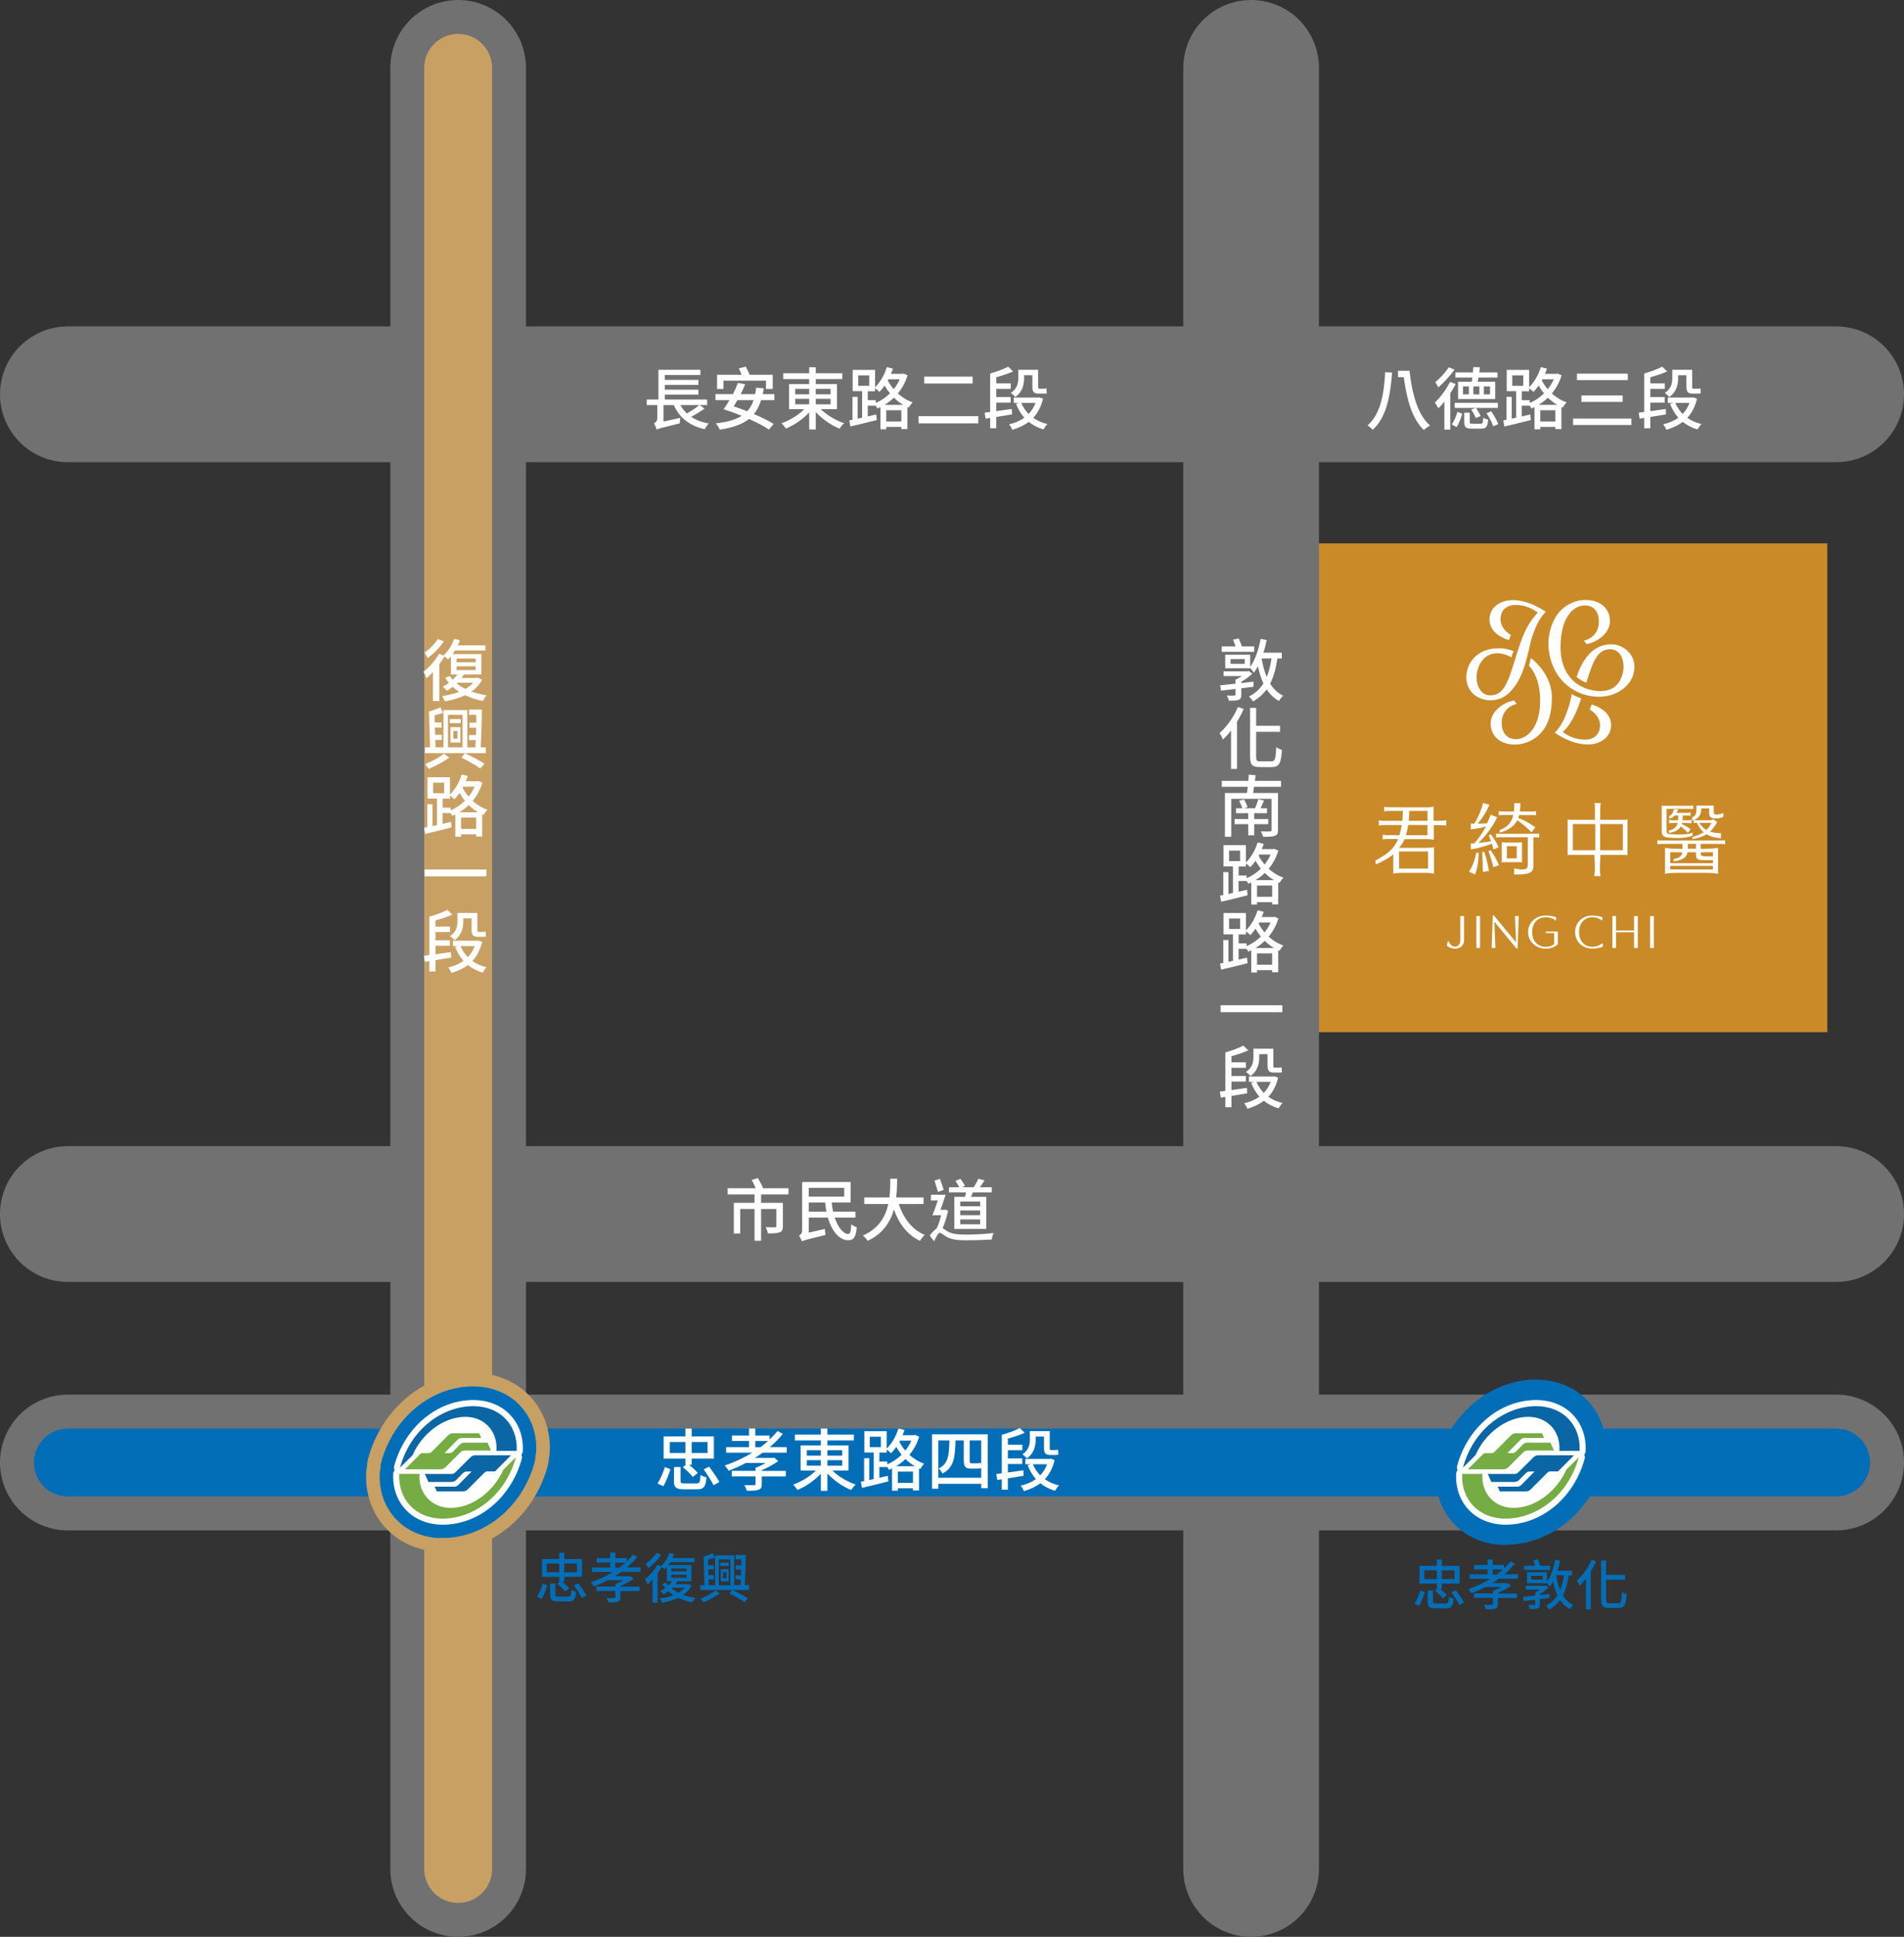 <?xml version="1.0" encoding="UTF-8"?>
<svg id="_圖層_2" data-name="圖層 2" xmlns="http://www.w3.org/2000/svg" viewBox="0 0 280.61 285.3">
  <rect x="0" y="0" width="280.61" height="285.3" fill="#333333" stroke="none"/>
  <defs>
    <style>
      .cls-1, .cls-2 {
        fill: #036eb8;
      }

      .cls-3 {
        fill: #76ac44;
      }

      .cls-4 {
        fill: #fff;
      }

      .cls-5 {
        stroke: #727171;
        stroke-width: 20px;
      }

      .cls-5, .cls-2, .cls-6, .cls-7 {
        stroke-miterlimit: 10;
      }

      .cls-5, .cls-6, .cls-7 {
        fill: none;
        stroke-linecap: round;
      }

      .cls-8 {
        fill: #ca8a28;
      }

      .cls-2 {
        stroke-width: 2px;
      }

      .cls-2, .cls-7 {
        stroke: #c9a063;
      }

      .cls-6 {
        stroke: #036eb8;
      }

      .cls-6, .cls-7 {
        stroke-width: 10px;
      }

      .cls-9 {
        fill: #0b66a6;
      }
    </style>
  </defs>
  <g id="road">
    <rect class="cls-8" x="188.7" y="80.04" width="80.61" height="72"/>
    <line class="cls-5" x1="184.39" y1="10" x2="184.39" y2="275.3"/>
    <line class="cls-5" x1="10" y1="178.83" x2="270.61" y2="178.83"/>
    <line class="cls-5" x1="10" y1="58.08" x2="270.61" y2="58.08"/>
    <g>
      <line class="cls-5" x1="67.52" y1="10" x2="67.52" y2="275.3"/>
      <line class="cls-7" x1="67.52" y1="10" x2="67.52" y2="275.3"/>
    </g>
    <g>
      <line class="cls-5" x1="10" y1="215.43" x2="270.61" y2="215.43"/>
      <line class="cls-6" x1="10" y1="215.43" x2="270.61" y2="215.43"/>
    </g>
  </g>
  <g id="text">
    <g>
      <g>
        <path class="cls-4" d="M225.24,96.12c.07-.33.13-.59.18-.82.21-.97.27-1.23.75-2.5.64-1.69,1.5-2.53,1.65-2.67-.27-.2-2.46-1.73-4.85-1.73-2.02,0-3.47,1.21-3.45,2.87.02,1.84,1.78,2.68,2.85,3.03l.3-.75c-.97-.61-1.51-1.42-1.52-2.28-.02-1.33.83-2.16,2.21-2.16,1.97,0,3.24,1.1,3.25,1.11l.02.02-.02.02c-1.58,1.74-2.2,3.2-3.35,6.98-1.1,3.61-1.77,5.19-3.63,5.19-.55,0-1.02-.23-1.38-.66-.56-.68-.78-1.86-.54-2.87.31-1.26.92-2.1,1.89-2.48,1.56-.61,3.15.41,3.15.41.11-.38.18-.59.32-.91,0,0-.94-.43-2.07-.43-1,0-1.68.13-2.43.47-.85.39-1.95,1.2-2.35,2.85-.28,1.17-.05,2.28.64,3.12.63.77,1.74,1.22,2.74,1.22,1.55,0,2.61-.65,3.6-1.99.86-1.16,1.52-2.81,2.02-5.05"/>
        <path class="cls-4" d="M225.62,96.93c-.1.45-.18.79-.29,1.13,0,0,1.53,1.34,1.65,4.7.15,4-1.64,5.97-3.37,6.11-.61.05-1.15-.11-1.55-.45-.45-.39-.71-1-.74-1.76-.08-2.14,1.53-2.85,2.21-2.96l-.38-.51c-.75.1-1.62.51-2.27,1.07-.56.48-1.23,1.29-1.19,2.41.03.87.37,1.62.98,2.15.71.62,1.76.92,2.95.84,1.31-.09,2.58-.71,3.49-1.71,1.13-1.24,1.61-3.03,1.61-5.18,0-3.65-3.11-5.84-3.11-5.84"/>
        <path class="cls-4" d="M231.54,102.76c-.21.97-.27,1.23-.75,2.5-.64,1.69-1.5,2.53-1.65,2.67.27.2,2.46,1.73,4.85,1.73,2.02,0,3.47-1.21,3.45-2.87-.02-1.84-1.78-2.68-2.85-3.03l-.3.75c.97.61,1.51,1.42,1.52,2.28.02,1.33-.83,2.16-2.21,2.16-1.97,0-3.24-1.1-3.25-1.11l-.02-.02.02-.02c1.78-1.62,2.68-4.95,2.68-4.95-.41-.1-1.11-.41-1.4-.61,0,0-.02.31-.07.53"/>
        <path class="cls-4" d="M240.09,96.13c-.63-.77-1.61-1.22-2.6-1.22-1.52,0-2.75.65-3.74,1.99-.55.75-1,1.64-1.4,2.81.36.28.79.62,1.44.85,1.04-3.38,1.72-4.92,3.53-4.92.55,0,1.02.23,1.38.66.56.68.71,1.86.46,2.87-.31,1.26-1.01,2.24-2.44,2.55-2.01.42-6.73-.59-6.73-6.42,0-4,1.64-5.97,3.37-6.11.61-.05,1.15.11,1.55.45.45.39.71,1,.73,1.76.08,2.14-1.53,2.85-2.21,2.96l.38.51c.75-.1,1.62-.51,2.27-1.07.56-.48,1.23-1.29,1.19-2.41-.03-.87-.37-1.62-.98-2.15-.64-.56-1.55-.86-2.59-.86-.12,0-.24,0-.36.01-1.31.08-2.58.71-3.49,1.71-1.13,1.24-1.85,3.53-1.59,5.66.62,5.13,4.94,7.33,8.38,6.8,1.72-.26,3.63-1.44,4.11-3.33.31-1.23.05-2.28-.64-3.12"/>
      </g>
      <g>
        <g>
          <path class="cls-4" d="M218.44,125.54c.06.9.11,2.17.1,2.89l.89-.13c-.09-.71-.39-1.97-.67-2.83l-.33.07Z"/>
          <path class="cls-4" d="M217.29,124.22c-.26.01-.29.02-.52.02v.88c.92-.14,2.08-.44,3.1-.85.09.3.17.59.24.86l.76-.33c-.31-.69-.7-1.32-1.15-1.9l-.3.15c.11.28.22.57.33.87-.6.1-1.25.19-1.88.25,1.19-1.11,2.21-2.56,2.79-3.79l-.97-.36c-.14.4-.32.83-.53,1.25-.42.02-.83.06-1.37.06.72-.87,1.25-1.67,1.71-2.79l-.94-.26c-.22,1.07-.81,2.32-1.3,3.06l-.49-.04v.88c.54-.07,1.51-.21,2.23-.43-.48.89-1.08,1.77-1.71,2.46"/>
          <path class="cls-4" d="M216.51,128.42l.88.39c.3-.76.53-1.87.53-3.18l-.36-.03c-.19,1.2-.62,2.11-1.06,2.82"/>
          <path class="cls-4" d="M219.37,125.36c.25.69.57,1.66.72,2.39l.83-.31c-.28-.67-.81-1.64-1.25-2.21l-.3.14Z"/>
          <path class="cls-4" d="M223.89,127c.05,0,.1,0,.15,0,.07,0,.12.01.16.02.04,0,.08.02.11.02h0v-2.99h0s-.07.02-.11.02c-.04,0-.1.01-.16.02-.06,0-.14,0-.23.01-.09,0-.19,0-.31,0h-1.37c-.12,0-.22,0-.31,0-.09,0-.17,0-.23-.01-.07,0-.12-.01-.16-.02-.04,0-.08-.02-.11-.02h0v2.99h0s.07-.02.11-.02c.04,0,.1-.01.16-.02.04,0,.09,0,.15,0h2.17ZM222.08,124.64h1.45v1.8h-1.45v-1.8Z"/>
          <path class="cls-4" d="M226.87,122.76s-.07.02-.12.03c-.05,0-.1.01-.17.02-.07,0-.15.01-.24.01-.09,0-.2,0-.33,0h-4.66c-.13,0-.24,0-.33,0-.09,0-.18,0-.24-.01-.07,0-.13-.01-.17-.02-.05,0-.08-.02-.12-.03h0v.63h0s.07-.02.12-.03c.05,0,.1-.02.17-.02.07,0,.15-.01.24-.01.09,0,.2,0,.33,0h3.81v4.08c0,.63-.36.87-2,.5v.89c2.06.06,2.83-.19,2.83-1.2v-4.27h0c.13,0,.24,0,.33,0,.09,0,.18,0,.24.01.07,0,.13.01.17.02.05,0,.08.02.12.03h0v-.63h0Z"/>
          <path class="cls-4" d="M220.99,120.08s.09-.01.15-.02c.06,0,.13,0,.21-.01.08,0,.18,0,.28,0h1.4c-.23,1.02-.81,1.8-2.01,2.22v.38c1.24-.33,2.13-.89,2.59-1.82.75.49,1.56,1.19,2.1,1.77l.57-.73c-.77-.57-1.59-1.02-2.52-1.39.05-.13.09-.27.13-.42h1.75c.11,0,.2,0,.28,0,.08,0,.15,0,.21.01.06,0,.11.01.15.02.04,0,.07.02.1.02h0v-.63h0s-.06.02-.1.02c-.04,0-.09.01-.15.02s-.13,0-.21.01c-.08,0-.18,0-.28,0h-1.65c.06-.35.09-.8.09-1.23h-.9c0,.44-.02.85-.07,1.23h-1.49c-.11,0-.2,0-.28,0-.08,0-.15,0-.21-.01-.06,0-.11-.01-.15-.02-.04,0-.07-.01-.1-.02h0v.63h0s.06-.02.1-.02"/>
        </g>
        <path class="cls-4" d="M213.1,120.82s-.08.02-.14.03c-.05,0-.12.02-.21.03-.08,0-.18.01-.29.02-.11,0-.24,0-.39,0h-.79v-2.08h-.02c-.06.02-.13.03-.22.05-.09.02-.19.03-.32.04-.1,0-.21.01-.34.02h-2.65l-2.73-.02c-.15,0-.27,0-.38,0-.11,0-.2,0-.28-.02-.08,0-.15-.01-.2-.02-.05,0-.1-.02-.13-.03h-.01v.68h.01s.08-.02.13-.03c.05,0,.12-.02.2-.02.08,0,.17-.01.28-.02.11,0,.24,0,.38,0h.04s1.71,0,1.71,0c-.01.52-.03,1-.08,1.46h-2.43c-.15,0-.28,0-.39,0-.11,0-.21,0-.29-.02-.08,0-.15-.02-.2-.03-.05,0-.1-.02-.14-.03h-.01v.78h.01s.08-.02.14-.03c.05-.01.12-.02.2-.03.08,0,.18-.01.29-.02.11,0,.24,0,.39,0h2.35c-.09.55-.21,1.04-.35,1.49h-1.4c-.15,0-.29-.01-.4-.01-.11,0-.21,0-.3-.02-.08,0-.15-.02-.21-.02-.06,0-.1-.02-.14-.03h-.01v.11s0,.53,0,.53v.08h.01s.08-.02.14-.03c.06,0,.13-.02.21-.02.08,0,.18-.01.3-.02.06,0,.13,0,.2,0h1.41c-.7,1.7-1.99,2.42-3.32,3.16v.59c.5-.18,1.98-.92,2.61-1.5v2.85h.02c.06-.02.13-.03.22-.05.09-.02.19-.03.32-.04.13,0,.28-.02.45-.02.18,0,.38-.01.61-.01h2.88c.23,0,.33,0,.5.01.17,0,.33.02.45.02.13,0,.23.02.32.04.09.02.16.03.22.05h.02v-3.91h-.02c-.06.02-.13.03-.22.05-.09.02-.19.03-.32.04-.13,0-.28.02-.45.02-.09,0-.19,0-.3,0h-3.39c-.11,0-.21,0-.3,0-.06,0-.11,0-.16,0,.35-.4.63-.83.83-1.29h3.11c.06,0,.11,0,.17,0,.17,0,.33.02.45.02.13,0,.23.02.32.04.09.02.16.03.22.05h.02v-2.16h.79c.15,0,.28,0,.39,0,.11,0,.21.01.29.02.08,0,.15.02.21.03.05.01.1.02.14.03h.01v-.78h-.01ZM207.69,119.45h2.7v1.46h-2.77c.05-.47.08-.95.08-1.46M206.2,125.42h4.26v2.52h-4.26v-2.52ZM210.38,123.04h-.41.05s-2.82-.02-2.82-.02c.14-.46.26-.97.34-1.5h2.84v1.52Z"/>
        <g>
          <path class="cls-4" d="M250.11,121.21c.24.55.54,1.01.96,1.38-.42.29-.96.53-1.64.7v.3c.76-.11,1.52-.34,2.07-.7.53.31,1.22.5,2.13.6v-.76c-.6,0-1.14-.09-1.61-.24.42-.38.78-.85,1.06-1.4l-.55-.42s-.2.17-.55.16h-2.37v.39h.49ZM252.22,121.21c-.16.37-.4.72-.73,1.04-.46-.25-.77-.6-1.04-1.04h1.78Z"/>
          <path class="cls-4" d="M249.39,120.89l.23-.07c.85-.34,1.12-.98,1.11-1.74h1.17v.71c0,.53.21.77,1.02.77.4,0,.8-.1,1.06-.25v-.55c-.34.16-.67.21-.95.23-.39,0-.46-.15-.46-.39v-.93h-2.55v.49c0,.53-.01.94-.64,1.26v.46Z"/>
          <path class="cls-4" d="M244.89,122.21c0,.83.15,1.1,1.16,1.18.78.06,1.36.07,2.13,0,.54-.06,1.12-.22,1.26-.3v-.46c-.38.2-.87.24-1.41.27-.72.04-1.17.02-1.92-.04-.46-.03-.49-.2-.49-.62v-3.1h3.48c.07,0,.07,0,.14.01.07,0,.13.01.18.02.05,0,.09.02.12.02h0v-.54h0s-.07.02-.12.02c-.05,0-.11.01-.18.02-.04,0-.06,0-.08,0h-4.26v3.5Z"/>
          <path class="cls-4" d="M254.26,123.74s-.07.02-.12.03c-.05,0-.1.01-.17.02-.07,0-.15.01-.25.01-.09,0-.2,0-.33,0h-8.27c-.13,0-.24,0-.33,0-.09,0-.18,0-.24-.01-.07,0-.13-.01-.17-.02-.05,0-.08-.02-.12-.03h0v.63h0s.07-.02.12-.03c.05,0,.1-.02.17-.02.07,0,.15-.01.24-.01.09,0,.2,0,.33,0h2.85v.72h-.45c-.31,0-.58,0-.81-.01-.23,0-.43-.02-.6-.03-.17-.01-.31-.03-.42-.05-.11-.02-.21-.04-.28-.06h-.02v3.84h.02c.08-.02.17-.04.28-.06s.25-.04.42-.05c.17-.01.37-.02.6-.03.23,0,.5-.01.81-.01h3.56c.31,0,.58,0,.81.01.23,0,.43.02.6.03.17.01.31.03.42.05.11.02.21.04.28.06h.02v-3.84h-.02c-.08.02-.17.04-.28.06-.11.02-.25.04-.42.05-.17.01-.37.02-.6.03-.23,0-.5.01-.81.01h-.43v-.72h2.73c.13,0,.24,0,.33,0,.09,0,.18,0,.25.01.07,0,.13.01.17.02.05,0,.08.02.12.03h0v-.63h0ZM246.16,127.15v-1.61h1.77c-.1.56-.36.82-1.26,1.01v.33c1.48-.21,1.9-.62,2.03-1.34h1.25v.28c0,.65.09.88,1.16.88h1.34v.45h-6.29ZM252.45,128.07h-6.29v-.52h6.29v.52ZM251.28,126.14c-.54,0-.62-.13-.62-.48v-.12h1.79v.6h-1.17ZM249.95,125.02h-1.2v-.72h1.2v.72Z"/>
          <path class="cls-4" d="M248.38,121.23c.13,0,.25,0,.35,0,.1,0,.18,0,.26.01s.13.01.18.02c.05,0,.09.02.12.02h0v-.5h0s-.07.02-.12.02c-.05,0-.11.01-.18.02-.07,0-.16,0-.26.01,0,0,0,0,0,0h-.77c.02-.22.05-.46.05-.71h.38c.1,0,.18,0,.26,0,.1,0,.13,0,.2.01.07,0,.13.01.17.02.05,0,.09.02.12.02h0v-.49h0s-.07.02-.12.02c-.05,0-.1.01-.17.02-.07,0-.1,0-.2.01-.1,0-.21,0-.33,0h-.85c-.13,0-.24,0-.33,0-.02,0-.03,0-.05,0,.08-.14.19-.34.23-.51h-.64c-.08.45-.29.84-.67.99v.39c.35-.1.61-.23.81-.48h.52c0,.28-.01.5-.03.71h-.76s0,0,0,0c-.1,0-.18,0-.26-.01-.07,0-.13-.01-.18-.02-.05,0-.09-.02-.12-.02h0v.5h0s.07-.02.12-.02c.05,0,.11-.01.18-.02.07,0,.16,0,.26-.01.1,0,.21,0,.35,0h.36c-.14.58-.67,1.03-1.29,1.11v.33c.93-.08,1.49-.47,1.75-.95.34.28.72.62,1.04.95l.41-.52c-.4-.31-.89-.57-1.32-.76.02-.06.03-.11.06-.17h.5Z"/>
        </g>
        <path class="cls-4" d="M239.9,120.7s-.07.02-.11.03c-.04,0-.1.01-.16.02-.07,0,0,0-.1.01-.09,0-.2,0-.32,0h-3.37v-1.43h0c0-.12,0-.24,0-.34,0-.12.01-.23.02-.32,0-.09.02-.16.03-.22.01-.06.03-.11.04-.15h0s-.96-.01-.96-.01h0c.02.05.03.1.04.16.01.06.02.13.03.22.01.09.02.2.02.32,0,.1,0,.21,0,.34h0v1.43h-3.32c-.12,0-.23,0-.32,0-.09,0-.03,0-.1-.01-.07,0-.12-.01-.17-.02-.04,0-.08-.02-.11-.03h0v5.28h0s.07-.02.11-.03c.04,0,.1-.01.16-.02.04,0,.09,0,.01,0h3.66l.06,1.52v.84h-.01s0,.06,0,.08c0,.12-.01.23-.02.32,0,.09-.02.16-.03.22-.01.06-.03.11-.04.15h0s.96.01.96.01h0c-.02-.05-.03-.1-.04-.16-.01-.06-.03-.13-.03-.22,0-.09-.02-.19-.02-.32,0-.03,0-.05,0-.08h-.01v-.81l.07-1.55h3.7c-.08,0-.03,0,.01,0,.07,0,.12.01.17.02.04,0,.08.02.11.03h0v-5.28h0ZM231.81,125.24v-3.85h3.3v3.85h-3.3ZM239.17,125.24h-3.34v-3.85h3.34v3.85Z"/>
      </g>
      <g>
        <rect class="cls-4" x="217.59" y="134.94" width=".54" height="4.7"/>
        <polygon class="cls-4" points="223.43 138.8 220.16 134.84 220.01 134.84 219.84 139.64 220.39 139.64 220.24 135.77 223.51 139.73 223.66 139.73 223.83 134.94 223.28 134.94 223.43 138.8"/>
        <path class="cls-4" d="M227.83,137.45h1.22v1.64c-.15.12-.33.21-.53.28-.21.07-.44.1-.69.1-.4,0-.76-.09-1.06-.27-.3-.18-.54-.44-.71-.76-.17-.33-.25-.71-.25-1.15s.09-.82.25-1.15c.17-.33.41-.58.71-.76.3-.18.66-.27,1.06-.27.27,0,.53.04.77.12.24.08.44.19.61.34h.01s.1.01.1.01l.04-.45h-.03c-.12-.07-.27-.11-.44-.15-.17-.04-.35-.07-.54-.09-.19-.02-.36-.03-.52-.03-.37,0-.72.06-1.04.18-.32.12-.6.3-.83.52-.24.22-.42.48-.55.77-.13.29-.2.62-.2.97s.07.67.2.97c.13.29.32.55.55.77.24.22.52.39.83.52.32.12.66.18,1.04.18s.7-.06.99-.17c.3-.12.55-.28.76-.48h.01v-1.87h-1.76v.26Z"/>
        <path class="cls-4" d="M236.09,138.98c-.16.14-.36.25-.61.35-.25.09-.52.14-.81.14-.39,0-.73-.09-1.02-.27-.29-.18-.52-.44-.68-.76-.16-.32-.25-.71-.25-1.15s.08-.82.25-1.15c.16-.33.39-.58.69-.76.29-.18.63-.27,1.02-.27.26,0,.51.04.75.12.24.08.44.19.59.33h.01s.1.01.1.01l.04-.45h-.03c-.12-.06-.27-.11-.44-.14-.17-.04-.35-.07-.53-.09-.18-.02-.35-.03-.49-.03-.36,0-.7.06-1,.18-.31.12-.58.29-.81.51-.23.22-.41.48-.54.78-.13.3-.19.62-.19.97s.07.67.19.97c.13.3.31.56.54.77.23.22.5.39.81.51.31.12.64.18,1,.18.14,0,.3-.01.49-.03.18-.02.36-.05.54-.09.18-.04.33-.09.46-.14h.03s.05-.5.05-.5h-.13Z"/>
        <polygon class="cls-4" points="240.83 137.07 238.17 137.07 238.17 134.94 237.63 134.94 237.63 139.64 238.17 139.64 238.17 137.32 240.83 137.32 240.83 139.64 241.38 139.64 241.38 134.94 240.83 134.94 240.83 137.07"/>
        <rect class="cls-4" x="243.19" y="134.94" width=".55" height="4.7"/>
        <path class="cls-4" d="M215.22,134.94v3.59c0,.45-.28.92-.79.92-.64,0-.96-.84-.96-.84h-.1l-.13.71c.08.07.57.41,1.19.41.65,0,1.34-.35,1.34-1.2v-3.59h-.55Z"/>
      </g>
    </g>
    <g>
      <path class="cls-4" d="M205.17,54.88c-.25,3.04-.72,6.54-2.86,8.42-.16-.18-.53-.51-.76-.64,2.04-1.74,2.44-5.04,2.6-7.84l1.02.06ZM207.73,54.62c.37,3.35,1.2,6.49,3.03,8.06-.27.14-.69.45-.92.65-1.76-1.66-2.54-4.61-2.95-7.77h-.85v-.94h1.69Z"/>
      <path class="cls-4" d="M214.54,56.56c-.23.46-.51.92-.8,1.37v5.35h-.87v-4.13c-.29.38-.59.72-.88,1-.1-.2-.37-.64-.53-.85.82-.76,1.69-1.92,2.24-3.04l.84.3ZM214.37,54.45c-.64.88-1.59,1.92-2.4,2.61-.09-.21-.31-.57-.44-.76.69-.58,1.56-1.5,1.99-2.2l.85.35ZM213.96,62.51c.36-.47.66-1.23.84-1.85l.7.28c-.18.64-.45,1.44-.84,1.97l-.7-.4ZM220.75,60.09h-3.21c.25.38.54.89.69,1.19l-.72.28c-.15-.32-.43-.86-.68-1.24l.64-.23h-3.09v-.75h6.37v.75ZM216.9,56.23c.04-.19.07-.4.1-.62h-2.51v-.75h2.59c.03-.28.05-.56.06-.79l.98.03-.11.76h2.69v.75h-2.81c-.03.23-.07.43-.1.62h2.57v2.55h-5.47v-2.55h2.01ZM216.48,56.92h-.86v1.17h.86v-1.17ZM218.21,62.42c.3,0,.35-.11.39-.89.17.12.5.24.73.29-.09,1.06-.32,1.32-1.03,1.32h-1.37c-.91,0-1.13-.23-1.13-.97v-1.38h.81v1.37c0,.23.07.26.42.26h1.18ZM218.03,56.92h-.89v1.17h.89v-1.17ZM218.69,58.09h.91v-1.17h-.91v1.17ZM219.77,60.58c.41.59.86,1.37,1.04,1.89l-.74.33c-.16-.52-.57-1.32-.99-1.92l.69-.3Z"/>
      <path class="cls-4" d="M230.14,55.29c-.31,1.04-.81,1.93-1.43,2.67.61.55,1.33,1.01,2.18,1.31-.18.17-.45.54-.57.77l-.2-.08v3.25h-.89v-.32h-2.23v.35h-.85v-3.27c-.15.07-.29.14-.44.2-.06-.12-.16-.27-.26-.41h0s-1.17,0-1.17,0v1.58l1.24-.29.09.82c-1.37.35-2.82.7-3.9.95l-.16-.9c.15-.03.31-.06.48-.09v-3.37h.76v3.21l.66-.15v-3.9h-1.39v-3.14h3.3v2.56c.75-.73,1.38-1.81,1.73-2.96l.9.22c-.09.26-.19.52-.3.77h1.7l.16-.04.59.25ZM222.87,56.83h1.63v-1.54h-1.63v1.54ZM225.45,59.36c.75-.32,1.48-.8,2.11-1.42-.32-.38-.57-.77-.79-1.15-.24.35-.51.67-.77.94-.14-.15-.43-.39-.64-.55v.45h-1.08v1.32h1.17v.41ZM229.51,59.64c-.52-.3-.98-.67-1.38-1.06-.42.41-.89.77-1.38,1.06h2.76ZM229.23,62.09v-1.66h-2.23v1.66h2.23ZM227.32,55.87l-.09.18c.23.43.51.86.87,1.28.36-.44.66-.93.89-1.46h-1.67Z"/>
      <path class="cls-4" d="M240.44,61.66v.94h-8.6v-.94h8.6ZM239.91,55.04v.95h-7.5v-.95h7.5ZM239.14,58.25v.95h-6.07v-.95h6.07Z"/>
      <path class="cls-4" d="M245.54,61.04c-.78.13-1.58.26-2.32.38v1.67h-.9v-1.53l-.67.11-.14-.88.81-.11v-5.67h.03c.93-.26,1.98-.66,2.62-1l.73.7c-.71.33-1.63.62-2.48.86v.9h2.13v.81h-2.13v1.21h2.12v.82h-2.12v1.25c.72-.09,1.5-.2,2.28-.32l.04.8ZM250.11,58.73c-.29,1.19-.78,2.11-1.44,2.82.58.42,1.29.73,2.09.91-.19.18-.45.55-.58.79-.84-.23-1.56-.62-2.17-1.11-.7.53-1.52.9-2.43,1.17-.08-.25-.3-.61-.48-.8.85-.2,1.61-.52,2.25-.98-.51-.58-.92-1.27-1.22-2.05l.49-.13h-.82v-.79h3.57l.17-.03.57.2ZM247.32,55.69c0,.92-.22,2.06-1.3,2.79-.13-.17-.48-.48-.65-.6.97-.64,1.09-1.49,1.09-2.21v-1.2h2.93v2.43c0,.27.03.36.16.36h.58c.13,0,.35-.02.48-.06.01.22.03.53.06.73-.12.05-.33.05-.54.05h-.66c-.78,0-.93-.32-.93-1.09v-1.62h-1.22v.42ZM246.91,59.35c.25.61.62,1.16,1.08,1.63.43-.45.77-.99,1.01-1.63h-2.09Z"/>
    </g>
    <g>
      <path class="cls-4" d="M96.9,218.53c.44-.66.85-1.65,1.09-2.43l.82.32c-.26.78-.64,1.83-1.04,2.5l-.87-.39ZM101.01,214.86h-3.2v-3.27h3.2v-1.16h.93v1.16h3.27v3.27h-3.27v.9h-.39c.47.39,1.01.87,1.3,1.21l-.74.58c-.32-.4-.96-1.01-1.48-1.44l.48-.35h-.1v-.9ZM101.01,214.03v-1.62h-2.3v1.62h2.3ZM102.64,218.51c.47,0,.55-.17.6-1.25.22.15.62.3.88.36-.12,1.41-.4,1.76-1.4,1.76h-1.89c-1.19,0-1.5-.27-1.5-1.22v-2.06h.97v2.05c0,.31.09.36.63.36h1.71ZM101.94,212.41v1.62h2.34v-1.62h-2.34ZM104.51,216.04c.51.7,1.2,1.67,1.51,2.26l-.86.47c-.29-.6-.93-1.59-1.45-2.33l.8-.4Z"/>
      <path class="cls-4" d="M112.39,213.99c-.37.27-.76.52-1.15.77h2.67l.21-.04.57.51c-.67.48-1.56.97-2.42,1.33v.11h3.54v.81h-3.54v1.14c0,.47-.11.71-.49.83-.36.13-.92.14-1.73.14-.05-.24-.21-.61-.35-.83.61.02,1.26.02,1.43,0,.17,0,.22-.04.22-.17v-1.12h-3.5v-.81h3.5v-.45c.49-.18,1.04-.44,1.5-.72h-2.91c-.83.44-1.69.83-2.54,1.15-.12-.2-.41-.58-.59-.76,1.4-.48,2.8-1.12,4.05-1.9h-3.84v-.81h3.37v-.92h-2.51v-.8h2.51v-1.03h.92v1.03h2.11v.6c.43-.4.82-.82,1.18-1.26l.77.43c-.57.7-1.21,1.35-1.93,1.95h2.51v.81h-3.56ZM112.07,213.18c.4-.3.77-.6,1.13-.92h-1.89v.92h.76Z"/>
      <path class="cls-4" d="M122.67,216.61c.88.87,2.21,1.66,3.44,2.07-.23.19-.52.56-.67.8-1.23-.5-2.56-1.41-3.5-2.44v2.56h-.97v-2.52c-.93,1.01-2.22,1.89-3.44,2.39-.15-.24-.43-.59-.64-.78,1.2-.43,2.5-1.21,3.36-2.08h-2.25v-3.7h2.97v-.73h-3.82v-.86h3.82v-.89h.97v.89h3.91v.86h-3.91v.73h3.12v3.7h-2.39ZM118.91,214.42h2.06v-.8h-2.06v.8ZM118.91,215.9h2.06v-.81h-2.06v.81ZM121.94,213.62v.8h2.18v-.8h-2.18ZM124.12,215.09h-2.18v.81h2.18v-.81Z"/>
      <path class="cls-4" d="M135.46,211.63c-.31,1.04-.81,1.93-1.43,2.67.61.55,1.33,1.01,2.18,1.31-.18.17-.45.54-.57.77l-.2-.08v3.25h-.89v-.32h-2.23v.35h-.85v-3.27c-.15.07-.29.14-.44.2-.06-.12-.16-.27-.26-.41h0s-1.17,0-1.17,0v1.58l1.24-.29.09.82c-1.37.35-2.82.7-3.9.95l-.16-.9c.15-.03.31-.06.48-.09v-3.37h.76v3.21l.66-.15v-3.9h-1.39v-3.14h3.3v2.56c.75-.73,1.38-1.81,1.73-2.96l.9.22c-.09.26-.19.52-.3.77h1.7l.16-.04.59.25ZM128.19,213.17h1.63v-1.54h-1.63v1.54ZM130.77,215.7c.75-.32,1.48-.8,2.11-1.42-.32-.38-.57-.77-.79-1.15-.24.35-.51.67-.77.94-.14-.15-.43-.39-.64-.55v.45h-1.08v1.32h1.17v.41ZM134.83,215.98c-.52-.3-.98-.67-1.38-1.06-.42.41-.89.77-1.38,1.06h2.76ZM134.55,218.43v-1.66h-2.23v1.66h2.23ZM132.64,212.21l-.09.18c.23.43.51.86.87,1.28.36-.44.66-.93.89-1.46h-1.67Z"/>
      <path class="cls-4" d="M145.58,211.28v7.93h-.97v-.64h-6.32v.72h-.93v-8.01h8.22ZM144.61,217.68v-1.41c-.14.05-.39.06-.61.06h-.98c-.8,0-.98-.38-.98-1.26v-2.89h-1.22c-.05,2.56-.27,4.03-1.92,4.87-.1-.22-.35-.56-.56-.73,1.4-.7,1.54-1.89,1.58-4.14h-1.63v5.5h6.32ZM144.61,212.18h-1.7v2.91c0,.33.03.46.24.46h.83c.16,0,.44-.02.59-.06,0,.16.03.33.04.5v-3.81Z"/>
      <path class="cls-4" d="M150.86,217.38c-.78.13-1.58.26-2.32.38v1.67h-.9v-1.53l-.67.11-.14-.88.81-.11v-5.67h.03c.93-.26,1.98-.66,2.62-1l.73.7c-.71.33-1.63.62-2.48.86v.9h2.13v.81h-2.13v1.21h2.12v.82h-2.12v1.25c.72-.09,1.5-.2,2.28-.32l.04.8ZM155.43,215.07c-.29,1.19-.78,2.11-1.44,2.82.58.42,1.29.73,2.09.91-.19.18-.45.55-.58.79-.84-.23-1.56-.62-2.17-1.11-.7.53-1.52.9-2.43,1.17-.08-.25-.3-.61-.48-.8.85-.2,1.61-.52,2.25-.98-.51-.58-.92-1.27-1.22-2.05l.49-.13h-.82v-.79h3.57l.17-.03.57.2ZM152.64,212.03c0,.92-.22,2.06-1.3,2.79-.13-.17-.48-.48-.65-.6.97-.64,1.09-1.49,1.09-2.21v-1.2h2.93v2.43c0,.27.03.36.16.36h.58c.13,0,.35-.02.48-.06.01.22.03.53.06.73-.12.05-.33.05-.54.05h-.66c-.78,0-.93-.32-.93-1.09v-1.62h-1.22v.42ZM152.23,215.69c.25.61.62,1.16,1.08,1.63.43-.45.77-.99,1.01-1.63h-2.09Z"/>
    </g>
    <g>
      <path class="cls-4" d="M103.84,60.18c-.59.43-1.33.88-1.98,1.21.7.48,1.57.81,2.59.99-.2.21-.47.59-.58.84-2.26-.5-3.72-1.69-4.57-3.55h-1.51v2.42l2.47-.54c-.04.24-.07.62-.07.81-2.54.63-3.09.76-3.34.88l-.07.06c-.06-.24-.24-.71-.4-.94.21-.09.49-.32.49-.72v-1.97h-1.55v-.82h1.72v-4.38h6.18v.77h-5.24v.72h4.95v.74h-4.95v.7h4.95v.73h-4.95v.72h6.24v.82h-1.12l.74.51ZM100.27,59.67c.26.46.57.87.96,1.23.65-.37,1.38-.84,1.85-1.23h-2.81Z"/>
      <path class="cls-4" d="M112.17,58.94c-.26.82-.6,1.49-1.06,2.05,1.13.48,2.18,1,2.91,1.46l-.7.82c-.7-.48-1.76-1.04-2.94-1.56-1.02.82-2.42,1.29-4.3,1.58-.09-.24-.38-.69-.58-.93,1.65-.19,2.9-.52,3.82-1.11-.91-.37-1.84-.7-2.68-.97.27-.38.58-.84.87-1.34h-2.06v-.88h2.56c.3-.56.56-1.14.75-1.66l1.06.2c-.18.47-.41.97-.66,1.46h2.13c.06-.29.11-.62.15-.95l1.13.09c-.05.3-.1.59-.16.86h1.71v.88h-1.95ZM106.62,57.3h-.94v-2.1h3.63c-.13-.3-.29-.66-.42-.94l1.02-.25c.19.37.43.84.58,1.19h3.39v2.1h-.99v-1.23h-6.27v1.23ZM108.68,58.94c-.19.33-.37.64-.55.92.65.22,1.33.46,1.99.72.42-.44.72-.98.94-1.64h-2.38Z"/>
      <path class="cls-4" d="M120.96,60.27c.88.87,2.21,1.66,3.44,2.07-.23.19-.52.56-.67.8-1.23-.5-2.56-1.41-3.5-2.44v2.56h-.97v-2.52c-.93,1.01-2.22,1.89-3.44,2.39-.15-.24-.43-.59-.64-.78,1.2-.43,2.5-1.21,3.36-2.08h-2.25v-3.7h2.97v-.73h-3.82v-.86h3.82v-.89h.97v.89h3.91v.86h-3.91v.73h3.12v3.7h-2.39ZM117.2,58.08h2.06v-.8h-2.06v.8ZM117.2,59.56h2.06v-.81h-2.06v.81ZM120.23,57.28v.8h2.18v-.8h-2.18ZM122.41,58.75h-2.18v.81h2.18v-.81Z"/>
      <path class="cls-4" d="M133.75,55.29c-.31,1.04-.81,1.93-1.43,2.67.61.55,1.33,1.01,2.18,1.31-.18.17-.45.54-.57.77l-.2-.08v3.25h-.89v-.32h-2.23v.35h-.85v-3.27c-.15.07-.29.14-.44.2-.06-.12-.16-.27-.26-.41h0s-1.17,0-1.17,0v1.58l1.24-.29.09.82c-1.37.35-2.82.7-3.9.95l-.16-.9c.15-.03.31-.06.48-.09v-3.37h.76v3.21l.66-.15v-3.9h-1.39v-3.14h3.3v2.56c.75-.73,1.38-1.81,1.73-2.96l.9.22c-.09.26-.19.52-.3.77h1.7l.16-.04.59.25ZM126.48,56.83h1.63v-1.54h-1.63v1.54ZM129.06,59.36c.75-.32,1.48-.8,2.11-1.42-.32-.38-.57-.77-.79-1.15-.24.35-.51.67-.77.94-.14-.15-.43-.39-.64-.55v.45h-1.08v1.32h1.17v.41ZM133.12,59.64c-.52-.3-.98-.67-1.38-1.06-.42.41-.89.77-1.38,1.06h2.76ZM132.84,62.09v-1.66h-2.23v1.66h2.23ZM130.93,55.87l-.09.18c.23.43.51.86.87,1.28.36-.44.66-.93.89-1.46h-1.67Z"/>
      <path class="cls-4" d="M144.18,61.3v1.06h-8.8v-1.06h8.8ZM143.35,55.48v1.01h-7.14v-1.01h7.14Z"/>
      <path class="cls-4" d="M149.15,61.04c-.78.13-1.58.26-2.32.38v1.67h-.9v-1.53l-.67.11-.14-.88.81-.11v-5.67h.03c.93-.26,1.98-.66,2.62-1l.73.7c-.71.33-1.63.62-2.48.86v.9h2.13v.81h-2.13v1.21h2.12v.82h-2.12v1.25c.72-.09,1.5-.2,2.28-.32l.04.8ZM153.72,58.73c-.29,1.19-.78,2.11-1.44,2.82.58.42,1.29.73,2.09.91-.19.18-.45.55-.58.79-.84-.23-1.56-.62-2.17-1.11-.7.53-1.52.9-2.43,1.17-.08-.25-.3-.61-.48-.8.85-.2,1.61-.52,2.25-.98-.51-.58-.92-1.27-1.22-2.05l.49-.13h-.82v-.79h3.57l.17-.03.57.2ZM150.93,55.69c0,.92-.22,2.06-1.3,2.79-.13-.17-.48-.48-.65-.6.97-.64,1.09-1.49,1.09-2.21v-1.2h2.93v2.43c0,.27.03.36.16.36h.58c.13,0,.35-.02.48-.06.01.22.03.53.06.73-.12.05-.33.05-.54.05h-.66c-.78,0-.93-.32-.93-1.09v-1.62h-1.22v.42ZM150.52,59.35c.25.61.62,1.16,1.08,1.63.43-.45.77-.99,1.01-1.63h-2.09Z"/>
    </g>
    <g>
      <path class="cls-4" d="M71.03,100.14c-.36.7-.89,1.27-1.55,1.72.69.26,1.45.44,2.24.56-.18.2-.44.58-.56.83-.94-.18-1.82-.47-2.6-.85-.91.44-1.93.73-2.99.91-.09-.22-.27-.59-.43-.78.88-.12,1.75-.32,2.52-.62-.34-.22-.65-.47-.95-.73-.27.21-.55.4-.84.57-.13-.16-.45-.46-.63-.6.31-.16.62-.34.92-.55-.21-.25-.38-.49-.55-.76l.68-.25c.13.18.27.37.42.54.28-.25.51-.51.7-.78h-.96v-2.67c-.14.16-.27.31-.41.45-.12-.11-.35-.3-.55-.43-.21.39-.47.77-.74,1.14v5.43h-.94v-4.27c-.31.33-.63.64-.93.89-.08-.2-.32-.7-.48-.93.85-.65,1.76-1.66,2.31-2.66l.64.26c.67-.6,1.25-1.5,1.58-2.45l.85.21c-.09.25-.2.49-.3.74h4.06v.75h-4.47c-.12.19-.24.37-.37.54h4.25v3h-2.59c-.1.17-.22.36-.34.52h2.28l.15-.04.58.31ZM65.41,94.47c-.57.89-1.51,1.84-2.37,2.45-.11-.22-.34-.59-.48-.78.74-.5,1.56-1.33,1.96-2.01l.89.34ZM67.29,97.54h2.81v-.54h-2.81v.54ZM67.29,98.71h2.81v-.56h-2.81v.56ZM67.31,100.68c.37.3.81.57,1.28.8.45-.25.84-.56,1.15-.91h-2.32l-.11.11Z"/>
      <path class="cls-4" d="M71.59,110.08v.86h-8.97v-.86h.76l-.15-5.26c.56-.17,1.23-.41,1.67-.62l.42.79c-.4.14-.85.27-1.28.38l.03,1.06h1.01v.75h-.99l.04,1.07h.99v.75h-.97l.03,1.08h1.18v-5.49h3.51v5.49h1.19c.02-.32.04-.69.05-1.06h-.99v-.75h1.03c.01-.35.02-.71.03-1.07h-.99v-.75h1.01c0-.39,0-.78,0-1.15h-1.07v-.77h1.89c-.02,1.75-.09,4.01-.18,5.55h.75ZM66.21,111.61c-.84.59-2.05,1.24-3.02,1.65-.12-.19-.35-.51-.53-.7.94-.37,2.14-1.02,2.78-1.54l.77.59ZM66.03,110.08h2.14v-4.77h-2.14v4.77ZM67.9,105.92v.61h-1.61v-.61h1.61ZM66.39,107.11h1.46v2.27h-1.46v-2.27ZM66.81,108.81h.61v-1.13h-.61v1.13ZM68.52,110.95c1.04.48,2.19,1.1,2.87,1.55l-.6.7c-.66-.46-1.75-1.11-2.79-1.6l.52-.65Z"/>
      <path class="cls-4" d="M71.09,115.3c-.31,1.04-.81,1.93-1.43,2.67.61.55,1.33,1.01,2.18,1.31-.18.17-.45.54-.57.77l-.2-.08v3.25h-.89v-.32h-2.23v.35h-.85v-3.27c-.15.07-.29.14-.44.2-.06-.12-.16-.27-.26-.41h0s-1.17,0-1.17,0v1.58l1.24-.29.09.82c-1.37.35-2.82.7-3.9.95l-.16-.9c.15-.03.31-.06.48-.09v-3.37h.76v3.21l.66-.15v-3.9h-1.39v-3.14h3.3v2.56c.75-.73,1.38-1.81,1.73-2.96l.9.22c-.09.26-.19.52-.3.77h1.7l.16-.04.59.25ZM63.83,116.84h1.63v-1.54h-1.63v1.54ZM66.41,119.37c.75-.32,1.48-.8,2.11-1.42-.32-.38-.57-.77-.79-1.15-.24.35-.51.67-.77.94-.14-.15-.43-.39-.64-.55v.45h-1.08v1.32h1.17v.41ZM70.46,119.65c-.52-.3-.98-.67-1.38-1.06-.42.41-.89.77-1.38,1.06h2.76ZM70.18,122.1v-1.66h-2.23v1.66h2.23ZM68.28,115.88l-.09.18c.23.43.51.86.87,1.28.36-.44.66-.93.89-1.46h-1.67Z"/>
      <path class="cls-4" d="M71.68,128.08v1.02h-9.1v-1.02h9.1Z"/>
      <path class="cls-4" d="M66.5,141.05c-.78.13-1.58.26-2.32.38v1.67h-.9v-1.53l-.67.11-.14-.88.81-.11v-5.67h.03c.93-.26,1.98-.66,2.62-1l.73.7c-.71.33-1.63.62-2.48.86v.9h2.13v.81h-2.13v1.21h2.12v.82h-2.12v1.25c.72-.09,1.5-.2,2.28-.32l.04.8ZM71.06,138.74c-.29,1.19-.78,2.11-1.44,2.82.58.42,1.29.73,2.09.91-.19.18-.45.55-.58.79-.84-.23-1.56-.62-2.17-1.11-.7.53-1.52.9-2.43,1.17-.08-.25-.3-.61-.48-.8.85-.2,1.61-.52,2.25-.98-.51-.58-.92-1.27-1.22-2.05l.49-.13h-.82v-.79h3.57l.17-.03.57.2ZM68.28,135.7c0,.92-.22,2.06-1.3,2.79-.13-.17-.48-.48-.65-.6.97-.64,1.09-1.49,1.09-2.21v-1.2h2.93v2.43c0,.27.03.36.16.36h.58c.13,0,.35-.02.48-.06,0,.22.03.53.06.73-.12.05-.33.05-.54.05h-.66c-.78,0-.93-.32-.93-1.09v-1.62h-1.22v.42ZM67.87,139.36c.25.61.62,1.16,1.08,1.63.43-.45.77-.99,1.01-1.63h-2.09Z"/>
    </g>
    <g>
      <path class="cls-4" d="M184.75,101.16c-.6.08-1.21.15-1.81.23v.94c0,.42-.09.64-.4.76-.31.12-.78.12-1.44.12-.04-.22-.17-.54-.29-.76.49.02.96.02,1.1,0,.15,0,.18-.04.18-.14v-.83c-.8.1-1.53.18-2.14.25l-.11-.78c.62-.06,1.39-.14,2.25-.24v-.59c.3-.14.64-.32.93-.53h-2.69v-.7h3.55l.16-.05.51.4c-.44.43-1.03.86-1.61,1.19v.19c.6-.07,1.2-.15,1.8-.21v.74ZM184.84,96.01h-4.78v-.79h2.03c-.11-.32-.24-.69-.37-.99l.83-.19c.18.37.36.82.48,1.18h1.81v.79ZM188.26,96.99c-.22,1.48-.54,2.69-1.07,3.71.49.78,1.12,1.4,1.93,1.78-.21.17-.49.53-.63.77-.75-.41-1.34-.99-1.81-1.71-.52.71-1.18,1.3-2.01,1.78-.11-.19-.41-.56-.6-.72.93-.47,1.62-1.11,2.13-1.93-.35-.75-.61-1.59-.81-2.52-.19.35-.39.65-.6.94-.11-.18-.35-.51-.54-.7v.05h-3.68v-2h3.68v1.79c.73-1.02,1.25-2.54,1.54-4.12l.89.17c-.13.64-.28,1.26-.48,1.86h2.71v.85h-.65ZM183.45,97.08h-2.1v.71h2.1v-.71ZM185.94,96.99c.16,1,.41,1.92.75,2.73.33-.79.55-1.68.7-2.73h-1.45Z"/>
      <path class="cls-4" d="M183.29,104.43c-.27.64-.61,1.28-.98,1.89v6.95h-.88v-5.67c-.38.5-.78.95-1.19,1.33-.08-.22-.34-.72-.51-.94,1.06-.91,2.09-2.36,2.71-3.84l.85.28ZM187.38,112.15c.54,0,.63-.42.71-2.1.22.17.6.35.84.41-.13,1.87-.36,2.53-1.49,2.53h-1.79c-1.1,0-1.41-.33-1.41-1.53v-7.19h.89v2.64h3.52v.89h-3.52v3.68c0,.56.1.67.6.67h1.65Z"/>
      <path class="cls-4" d="M184.82,115.9c-.04.32-.09.63-.14.91h3.67v5.45c0,.5-.13.73-.48.86-.35.14-.93.14-1.72.14-.06-.23-.2-.58-.33-.8.57.03,1.18.02,1.35.01.18,0,.23-.05.23-.21v-4.59h-5.94v5.59h-.93v-6.45h3.25c.03-.27.08-.59.11-.91h-3.83v-.87h3.92c.03-.33.05-.65.06-.93l1.02.1c-.03.27-.07.55-.11.83h3.85v.87h-3.98ZM184.84,121.4v1.64h-.88v-1.64h-2.01v-.75h2.01v-.86h-1.8v-.73h.92c-.08-.33-.28-.78-.47-1.11l.73-.19c.22.35.43.83.52,1.14l-.53.16h1.64c.17-.4.38-.95.48-1.33l.84.19c-.17.39-.34.79-.51,1.14h.95v.73h-1.89v.86h2.08v.75h-2.08Z"/>
      <path class="cls-4" d="M188.4,125.3c-.31,1.04-.81,1.93-1.43,2.67.61.55,1.33,1.01,2.18,1.31-.18.17-.45.54-.57.77l-.2-.08v3.25h-.89v-.32h-2.23v.35h-.85v-3.27c-.15.07-.29.14-.44.2-.06-.12-.16-.27-.26-.41h0s-1.17,0-1.17,0v1.58l1.24-.29.09.82c-1.37.35-2.82.7-3.9.95l-.16-.9c.15-.03.31-.06.48-.09v-3.37h.76v3.21l.66-.15v-3.9h-1.39v-3.14h3.3v2.56c.75-.73,1.38-1.81,1.73-2.96l.9.22c-.09.26-.19.52-.3.77h1.7l.16-.04.59.25ZM181.14,126.84h1.63v-1.54h-1.63v1.54ZM183.72,129.37c.75-.32,1.48-.8,2.11-1.42-.32-.38-.57-.77-.79-1.15-.24.35-.51.67-.77.94-.14-.15-.43-.39-.64-.55v.45h-1.08v1.32h1.17v.41ZM187.78,129.65c-.52-.3-.98-.67-1.38-1.06-.42.41-.89.77-1.38,1.06h2.76ZM187.49,132.1v-1.66h-2.23v1.66h2.23ZM185.59,125.88l-.09.18c.23.43.51.86.87,1.28.36-.44.66-.93.89-1.46h-1.67Z"/>
      <path class="cls-4" d="M188.4,135.3c-.31,1.04-.81,1.93-1.43,2.67.61.55,1.33,1.01,2.18,1.31-.18.17-.45.54-.57.77l-.2-.08v3.25h-.89v-.32h-2.23v.35h-.85v-3.27c-.15.07-.29.14-.44.2-.06-.12-.16-.27-.26-.41h0s-1.17,0-1.17,0v1.58l1.24-.29.09.82c-1.37.35-2.82.7-3.9.95l-.16-.9c.15-.03.31-.06.48-.09v-3.37h.76v3.21l.66-.15v-3.9h-1.39v-3.14h3.3v2.56c.75-.73,1.38-1.81,1.73-2.96l.9.22c-.09.26-.19.52-.3.77h1.7l.16-.04.59.25ZM181.14,136.84h1.63v-1.54h-1.63v1.54ZM183.72,139.37c.75-.32,1.48-.8,2.11-1.42-.32-.38-.57-.77-.79-1.15-.24.35-.51.67-.77.94-.14-.15-.43-.39-.64-.55v.45h-1.08v1.32h1.17v.41ZM187.78,139.65c-.52-.3-.98-.67-1.38-1.06-.42.41-.89.77-1.38,1.06h2.76ZM187.49,142.1v-1.66h-2.23v1.66h2.23ZM185.59,135.88l-.09.18c.23.43.51.86.87,1.28.36-.44.66-.93.89-1.46h-1.67Z"/>
      <path class="cls-4" d="M188.99,148.08v1.02h-9.1v-1.02h9.1Z"/>
      <path class="cls-4" d="M183.81,161.05c-.78.13-1.58.26-2.32.38v1.67h-.9v-1.53l-.67.11-.14-.88.81-.11v-5.67h.03c.93-.26,1.98-.66,2.62-1l.73.7c-.71.33-1.63.62-2.48.86v.9h2.13v.81h-2.13v1.21h2.12v.82h-2.12v1.25c.72-.09,1.5-.2,2.28-.32l.04.8ZM188.37,158.74c-.29,1.19-.78,2.11-1.44,2.82.58.42,1.29.73,2.09.91-.19.18-.45.55-.58.79-.84-.23-1.56-.62-2.17-1.11-.7.53-1.52.9-2.43,1.17-.08-.25-.3-.61-.48-.8.85-.2,1.61-.52,2.25-.98-.51-.58-.92-1.27-1.22-2.05l.49-.13h-.82v-.79h3.57l.17-.03.57.2ZM185.59,155.7c0,.92-.22,2.06-1.3,2.79-.13-.17-.48-.48-.65-.6.97-.64,1.09-1.49,1.09-2.21v-1.2h2.93v2.43c0,.27.03.36.16.36h.58c.13,0,.35-.02.48-.06,0,.22.03.53.06.73-.12.05-.33.05-.54.05h-.66c-.78,0-.93-.32-.93-1.09v-1.62h-1.22v.42ZM185.18,159.36c.25.61.62,1.16,1.08,1.63.43-.45.77-.99,1.01-1.63h-2.09Z"/>
    </g>
    <g>
      <path class="cls-4" d="M112.17,175.94v1.24h3.21v3.43c0,.49-.1.77-.47.91-.37.15-.93.16-1.74.16-.04-.26-.19-.66-.33-.91.6.02,1.2.02,1.36.02.17,0,.22-.05.22-.19v-2.51h-2.25v4.68h-.97v-4.68h-2.11v3.61h-.94v-4.52h3.05v-1.24h-3.96v-.91h4.14c-.16-.38-.39-.85-.59-1.22l.91-.27c.27.46.62,1.1.76,1.49h3.75v.91h-4.04Z"/>
      <path class="cls-4" d="M123.01,179.35c.49,1.44,1.28,2.43,2.02,2.42.27,0,.38-.42.43-1.44.21.19.56.37.81.45-.14,1.54-.5,1.91-1.28,1.91-1.31,0-2.42-1.39-2.99-3.34h-2.81v2.22l2.38-.54c0,.26.05.67.1.88-2.8.69-3.22.79-3.49.95-.07-.25-.27-.65-.43-.84.21-.11.47-.36.47-.78v-7.13h7.14v3.02h-2.78c.03.46.1.93.19,1.35h3.31v.87h-3.07ZM119.19,174.97v1.3h5.23v-1.3h-5.23ZM121.8,178.48c-.09-.43-.15-.89-.18-1.35h-2.43v1.35h2.61Z"/>
      <path class="cls-4" d="M132.46,177.35c.68,2.08,1.94,3.77,3.83,4.56-.23.2-.54.59-.69.87-1.87-.87-3.08-2.49-3.86-4.61-.51,1.81-1.59,3.54-3.86,4.61-.15-.25-.45-.58-.71-.78,2.38-1.04,3.35-2.84,3.75-4.65h-3.55v-.96h3.72c.12-1,.11-1.96.12-2.76h1.01c0,.81-.02,1.77-.14,2.76h4.03v.96h-3.65Z"/>
      <path class="cls-4" d="M139.73,178.33c-.19.89-.46,1.83-.81,2.58.18.1.4.27.72.47.7.42,1.61.48,2.78.48s2.9-.09,4.01-.23c-.11.25-.26.71-.27.96-.78.05-2.61.11-3.78.11-1.31,0-2.17-.11-2.9-.53-.4-.23-.76-.58-.98-.58s-.56.65-.84,1.26l-.63-.86c.35-.45.7-.84,1.01-1.04.27-.54.5-1.26.66-1.94h-1.28c.24-.59.54-1.4.79-2.18h-1.01v-.84h2.16c-.22.71-.5,1.53-.75,2.22h.56l.14-.04.42.16ZM138.24,175.57c-.12-.44-.36-1.14-.52-1.67l.81-.25c.19.52.42,1.19.55,1.62l-.84.3ZM142.22,176.3c.06-.21.11-.44.16-.66h-2.52v-.76h1.51c-.13-.28-.36-.66-.56-.93l.73-.3c.26.32.55.77.67,1.05l-.4.18h1.69c.25-.37.54-.88.69-1.25l.91.25c-.23.34-.46.7-.68,1h1.75v.76h-2.78c-.09.23-.2.45-.3.66h2.27v4.72h-4.71v-4.72h1.57ZM144.45,176.99h-2.93v.69h2.93v-.69ZM144.45,178.3h-2.93v.7h2.93v-.7ZM144.45,179.63h-2.93v.71h2.93v-.71Z"/>
    </g>
    <g>
      <path class="cls-1" d="M221.9,227.58c-3,0-5.71-1.11-7.61-3.12-1.88-1.98-2.83-4.66-2.67-7.56.01-.25.05-.49.11-.73,0-.34.04-.69.13-1.03,1.9-7.02,7.88-11.92,14.53-11.92,3.01,0,5.71,1.11,7.61,3.11,1.88,1.98,2.83,4.66,2.67,7.56-.01.26-.05.51-.12.75,0,.33-.05.67-.13.99-1.9,7.02-7.87,11.92-14.53,11.92Z"/>
      <path class="cls-4" d="M231.83,208.41c-1.33-1.41-3.26-2.18-5.44-2.18-5.3,0-10.09,3.99-11.64,9.71-.06.22-.03.43.07.62-.12.14-.2.31-.21.51-.11,2.07.55,3.96,1.86,5.34,1.33,1.41,3.26,2.18,5.44,2.18,5.3,0,10.09-3.99,11.63-9.71.06-.21.03-.43-.06-.61.12-.14.2-.31.21-.51.11-2.07-.55-3.97-1.86-5.34Z"/>
      <g>
        <path class="cls-3" d="M224.32,212.9c-.23.23-.72.74-.9.92-.22.22-.39.23-.61.23h-.67s1.82-1.83,1.98-2c.18-.17.34-.23.59-.23h2.87l-.32-.7h-3.79c-.35,0-.55.08-.88.4-.32.32-2.13,2.14-2.29,2.3-.22.22-.34.24-.63.24h-.97l-2.37,2.38h5.15c.37,0,.6-.08.85-.34.25-.27,1.91-1.91,2.15-2.14.24-.24.38-.29.69-.29h3.85l-.52-1.16h-3.36c-.36,0-.54.09-.83.37M232.68,214.64c-1.56,5.77-6.34,9.06-10.78,9.06-4.02,0-6.6-2.86-6.41-6.59h2.99c-.2,3.02,1.96,5.13,4.85,5,3.13-.13,6.15-2.54,7.51-5.63l1.84-1.83"/>
        <path class="cls-9" d="M217.46,214.34c1.35-3.09,4.38-5.5,7.52-5.63,2.88-.14,5.05,1.97,4.84,5h2.98c.2-3.73-2.39-6.58-6.41-6.58-4.44,0-9.22,3.28-10.78,9.05l1.85-1.83ZM223.98,217.91c.23-.23.72-.73.9-.91.23-.22.4-.24.62-.24h.66s-1.82,1.83-1.98,2c-.18.17-.34.23-.59.23h-2.86l.31.7h3.78c.37,0,.57-.08.89-.41.32-.32,2.14-2.14,2.29-2.3.22-.23.33-.24.63-.24h.99l2.36-2.38h-5.17c-.37,0-.59.08-.85.34-.25.26-1.92,1.91-2.14,2.13-.24.24-.39.29-.68.29h-3.87l.52,1.17h3.38c.35,0,.53-.09.82-.38"/>
      </g>
    </g>
    <g>
      <path class="cls-1" d="M208.47,236.22c.35-.53.68-1.32.87-1.94l.66.26c-.21.62-.51,1.46-.83,2l-.7-.31ZM211.76,233.27h-2.56v-2.62h2.56v-.93h.74v.93h2.61v2.62h-2.61v.72h-.31c.38.31.81.7,1.04.97l-.59.46c-.26-.32-.77-.81-1.18-1.15l.38-.28h-.08v-.72ZM211.76,232.61v-1.29h-1.84v1.29h1.84ZM213.06,236.2c.38,0,.44-.14.48-1,.18.12.5.24.7.29-.1,1.13-.32,1.41-1.12,1.41h-1.51c-.95,0-1.2-.22-1.2-.98v-1.65h.78v1.64c0,.25.07.29.5.29h1.37ZM212.5,231.31v1.29h1.87v-1.29h-1.87ZM214.56,234.22c.41.56.96,1.33,1.21,1.81l-.69.38c-.23-.48-.74-1.27-1.16-1.86l.64-.32Z"/>
      <path class="cls-1" d="M220.86,232.58c-.3.22-.61.42-.92.62h2.13l.17-.03.46.41c-.54.38-1.25.78-1.94,1.06v.09h2.83v.65h-2.83v.91c0,.38-.09.57-.39.66-.29.1-.74.11-1.38.11-.04-.19-.17-.49-.28-.66.49.02,1.01.02,1.14,0,.14,0,.18-.03.18-.14v-.9h-2.8v-.65h2.8v-.36c.39-.14.83-.35,1.2-.58h-2.33c-.66.35-1.35.66-2.03.92-.1-.16-.33-.46-.47-.61,1.12-.38,2.24-.9,3.24-1.52h-3.07v-.65h2.69v-.74h-2.01v-.64h2.01v-.82h.74v.82h1.69v.48c.34-.32.66-.66.94-1.01l.62.34c-.46.56-.97,1.08-1.54,1.56h2.01v.65h-2.85ZM220.61,231.93c.32-.24.62-.48.9-.74h-1.51v.74h.61Z"/>
      <path class="cls-1" d="M228.39,235.38c-.48.06-.97.12-1.45.18v.75c0,.34-.07.51-.32.61-.25.1-.62.1-1.15.1-.03-.18-.14-.43-.23-.61.39.02.77.02.88,0,.12,0,.14-.03.14-.11v-.66c-.64.08-1.22.14-1.71.2l-.09-.62c.5-.05,1.11-.11,1.8-.19v-.47c.24-.11.51-.26.74-.42h-2.15v-.56h2.84l.13-.04.41.32c-.35.34-.82.69-1.29.95v.15c.48-.06.96-.12,1.44-.17v.59ZM228.46,231.26h-3.82v-.63h1.62c-.09-.26-.19-.55-.3-.79l.66-.15c.14.29.29.66.38.94h1.45v.63ZM231.2,232.04c-.18,1.18-.43,2.15-.86,2.97.39.62.9,1.12,1.54,1.42-.17.14-.39.42-.5.62-.6-.33-1.07-.79-1.45-1.37-.42.57-.94,1.04-1.61,1.42-.09-.15-.33-.45-.48-.58.74-.38,1.29-.89,1.7-1.54-.28-.6-.49-1.27-.65-2.01-.15.28-.31.52-.48.75-.09-.14-.28-.41-.43-.56v.04h-2.94v-1.6h2.94v1.43c.58-.82,1-2.03,1.23-3.29l.71.14c-.1.51-.22,1.01-.38,1.49h2.17v.68h-.52ZM227.35,232.11h-1.68v.57h1.68v-.57ZM229.34,232.04c.13.8.33,1.54.6,2.18.26-.63.44-1.34.56-2.18h-1.16Z"/>
      <path class="cls-1" d="M235.22,229.99c-.22.51-.49,1.02-.78,1.51v5.56h-.7v-4.53c-.3.4-.62.76-.95,1.06-.06-.18-.27-.58-.41-.75.85-.73,1.67-1.89,2.17-3.07l.68.22ZM238.49,236.17c.43,0,.5-.34.57-1.68.18.14.48.28.67.33-.1,1.5-.29,2.02-1.19,2.02h-1.43c-.88,0-1.13-.26-1.13-1.22v-5.75h.71v2.11h2.81v.71h-2.81v2.94c0,.45.08.54.48.54h1.32Z"/>
    </g>
    <g>
      <path class="cls-2" d="M65.25,227.58c-3,0-5.71-1.11-7.61-3.12-1.88-1.98-2.83-4.66-2.67-7.56.01-.25.05-.49.11-.73,0-.34.04-.69.13-1.03,1.9-7.02,7.88-11.92,14.53-11.92,3.01,0,5.71,1.11,7.61,3.11,1.88,1.98,2.83,4.66,2.67,7.56-.01.26-.05.51-.12.75,0,.33-.05.67-.13.99-1.9,7.02-7.87,11.92-14.53,11.92Z"/>
      <path class="cls-4" d="M75.18,208.41c-1.33-1.41-3.26-2.18-5.44-2.18-5.3,0-10.09,3.99-11.64,9.71-.06.22-.03.43.07.62-.12.14-.2.31-.21.51-.11,2.07.55,3.96,1.86,5.34,1.33,1.41,3.26,2.18,5.44,2.18,5.3,0,10.09-3.99,11.64-9.71.06-.21.03-.43-.06-.61.12-.14.2-.31.21-.51.11-2.07-.55-3.97-1.86-5.34Z"/>
      <g>
        <path class="cls-3" d="M67.67,212.9c-.23.23-.72.74-.9.92-.22.22-.39.23-.61.23h-.67s1.82-1.83,1.98-2c.18-.17.34-.23.59-.23h2.87l-.32-.7h-3.79c-.35,0-.55.08-.88.4-.32.32-2.13,2.14-2.29,2.3-.22.22-.34.24-.63.24h-.97l-2.37,2.38h5.15c.37,0,.6-.08.85-.34.25-.27,1.91-1.91,2.15-2.14.24-.24.38-.29.69-.29h3.85l-.52-1.16h-3.36c-.36,0-.54.09-.83.37M76.03,214.64c-1.56,5.77-6.34,9.06-10.78,9.06-4.02,0-6.6-2.86-6.41-6.59h2.99c-.2,3.02,1.96,5.13,4.85,5,3.13-.13,6.15-2.54,7.51-5.63l1.84-1.83"/>
        <path class="cls-9" d="M60.81,214.34c1.35-3.09,4.38-5.5,7.52-5.63,2.88-.14,5.05,1.97,4.84,5h2.98c.2-3.73-2.39-6.58-6.41-6.58-4.44,0-9.22,3.28-10.78,9.05l1.85-1.83ZM67.32,217.91c.23-.23.72-.73.9-.91.23-.22.4-.24.62-.24h.66s-1.82,1.83-1.98,2c-.18.17-.34.23-.59.23h-2.86l.31.7h3.78c.37,0,.57-.08.89-.41.32-.32,2.14-2.14,2.29-2.3.22-.23.33-.24.63-.24h.99l2.36-2.38h-5.17c-.37,0-.59.08-.85.34-.25.26-1.92,1.91-2.14,2.13-.24.24-.39.29-.68.29h-3.87l.52,1.17h3.38c.35,0,.53-.09.82-.38"/>
      </g>
    </g>
    <g>
      <path class="cls-1" d="M79.14,235.21c.35-.53.68-1.32.87-1.94l.66.26c-.21.62-.51,1.46-.83,2l-.7-.31ZM82.43,232.27h-2.56v-2.62h2.56v-.93h.74v.93h2.61v2.62h-2.61v.72h-.31c.38.31.81.7,1.04.97l-.59.46c-.26-.32-.77-.81-1.18-1.15l.38-.28h-.08v-.72ZM82.43,231.6v-1.29h-1.84v1.29h1.84ZM83.73,235.19c.38,0,.44-.14.48-1,.18.12.5.24.7.29-.1,1.13-.32,1.41-1.12,1.41h-1.51c-.95,0-1.2-.22-1.2-.98v-1.65h.78v1.64c0,.25.07.29.5.29h1.37ZM83.17,230.31v1.29h1.87v-1.29h-1.87ZM85.23,233.21c.41.56.96,1.33,1.21,1.81l-.69.38c-.23-.48-.74-1.27-1.16-1.86l.64-.32Z"/>
      <path class="cls-1" d="M91.53,231.57c-.3.22-.61.42-.92.62h2.13l.17-.03.46.41c-.54.38-1.25.78-1.94,1.06v.09h2.83v.65h-2.83v.91c0,.38-.09.57-.39.66-.29.1-.74.11-1.38.11-.04-.19-.17-.49-.28-.66.49.02,1.01.02,1.14,0,.14,0,.18-.03.18-.14v-.9h-2.8v-.65h2.8v-.36c.39-.14.83-.35,1.2-.58h-2.33c-.66.35-1.35.66-2.03.92-.1-.16-.33-.46-.47-.61,1.12-.38,2.24-.9,3.24-1.52h-3.07v-.65h2.69v-.74h-2.01v-.64h2.01v-.82h.74v.82h1.69v.48c.34-.32.66-.66.94-1.01l.62.34c-.46.56-.97,1.08-1.54,1.56h2.01v.65h-2.85ZM91.28,230.92c.32-.24.62-.48.9-.74h-1.51v.74h.61Z"/>
      <path class="cls-1" d="M101.94,233.55c-.29.56-.71,1.02-1.24,1.38.55.21,1.16.35,1.79.45-.14.16-.35.46-.45.66-.75-.14-1.46-.38-2.08-.68-.73.35-1.54.58-2.39.73-.07-.18-.22-.47-.34-.62.7-.1,1.4-.26,2.01-.5-.27-.18-.52-.38-.76-.58-.22.17-.44.32-.67.46-.1-.13-.36-.37-.5-.48.25-.13.5-.27.74-.44-.17-.2-.3-.39-.44-.61l.54-.2c.1.14.22.3.34.43.22-.2.41-.41.56-.62h-.77v-2.13c-.11.13-.22.25-.33.36-.1-.09-.28-.24-.44-.34-.17.31-.38.62-.59.91v4.34h-.75v-3.41c-.25.26-.5.51-.74.71-.06-.16-.26-.56-.38-.74.68-.52,1.41-1.33,1.85-2.13l.51.21c.54-.48,1-1.2,1.26-1.96l.68.17c-.07.2-.16.39-.24.59h3.25v.6h-3.57c-.1.15-.19.3-.3.43h3.4v2.4h-2.07c-.08.14-.18.29-.27.42h1.82l.12-.03.46.25ZM97.44,229.02c-.46.71-1.21,1.47-1.89,1.96-.09-.18-.27-.47-.38-.62.59-.4,1.25-1.06,1.57-1.61l.71.27ZM98.94,231.47h2.25v-.43h-2.25v.43ZM98.94,232.41h2.25v-.45h-2.25v.45ZM98.96,233.98c.3.24.65.46,1.02.64.36-.2.67-.45.92-.73h-1.85l-.09.09Z"/>
      <path class="cls-1" d="M110.39,233.51v.69h-7.18v-.69h.61l-.12-4.21c.45-.14.98-.33,1.33-.5l.34.63c-.32.11-.68.22-1.02.3l.02.85h.81v.6h-.79l.03.86h.79v.6h-.78l.02.86h.94v-4.39h2.81v4.39h.95c.02-.26.03-.55.04-.85h-.79v-.6h.82c0-.28.02-.57.02-.86h-.79v-.6h.81c0-.31,0-.62,0-.92h-.86v-.62h1.51c-.02,1.4-.07,3.21-.14,4.44h.6ZM106.08,234.73c-.67.47-1.64.99-2.41,1.32-.1-.15-.28-.41-.42-.56.75-.3,1.71-.82,2.22-1.23l.62.47ZM105.93,233.51h1.71v-3.81h-1.71v3.81ZM107.43,230.18v.49h-1.29v-.49h1.29ZM106.22,231.13h1.17v1.82h-1.17v-1.82ZM106.56,232.49h.49v-.9h-.49v.9ZM107.92,234.2c.83.38,1.75.88,2.29,1.24l-.48.56c-.53-.37-1.4-.89-2.23-1.28l.42-.52Z"/>
    </g>
  </g>
</svg>